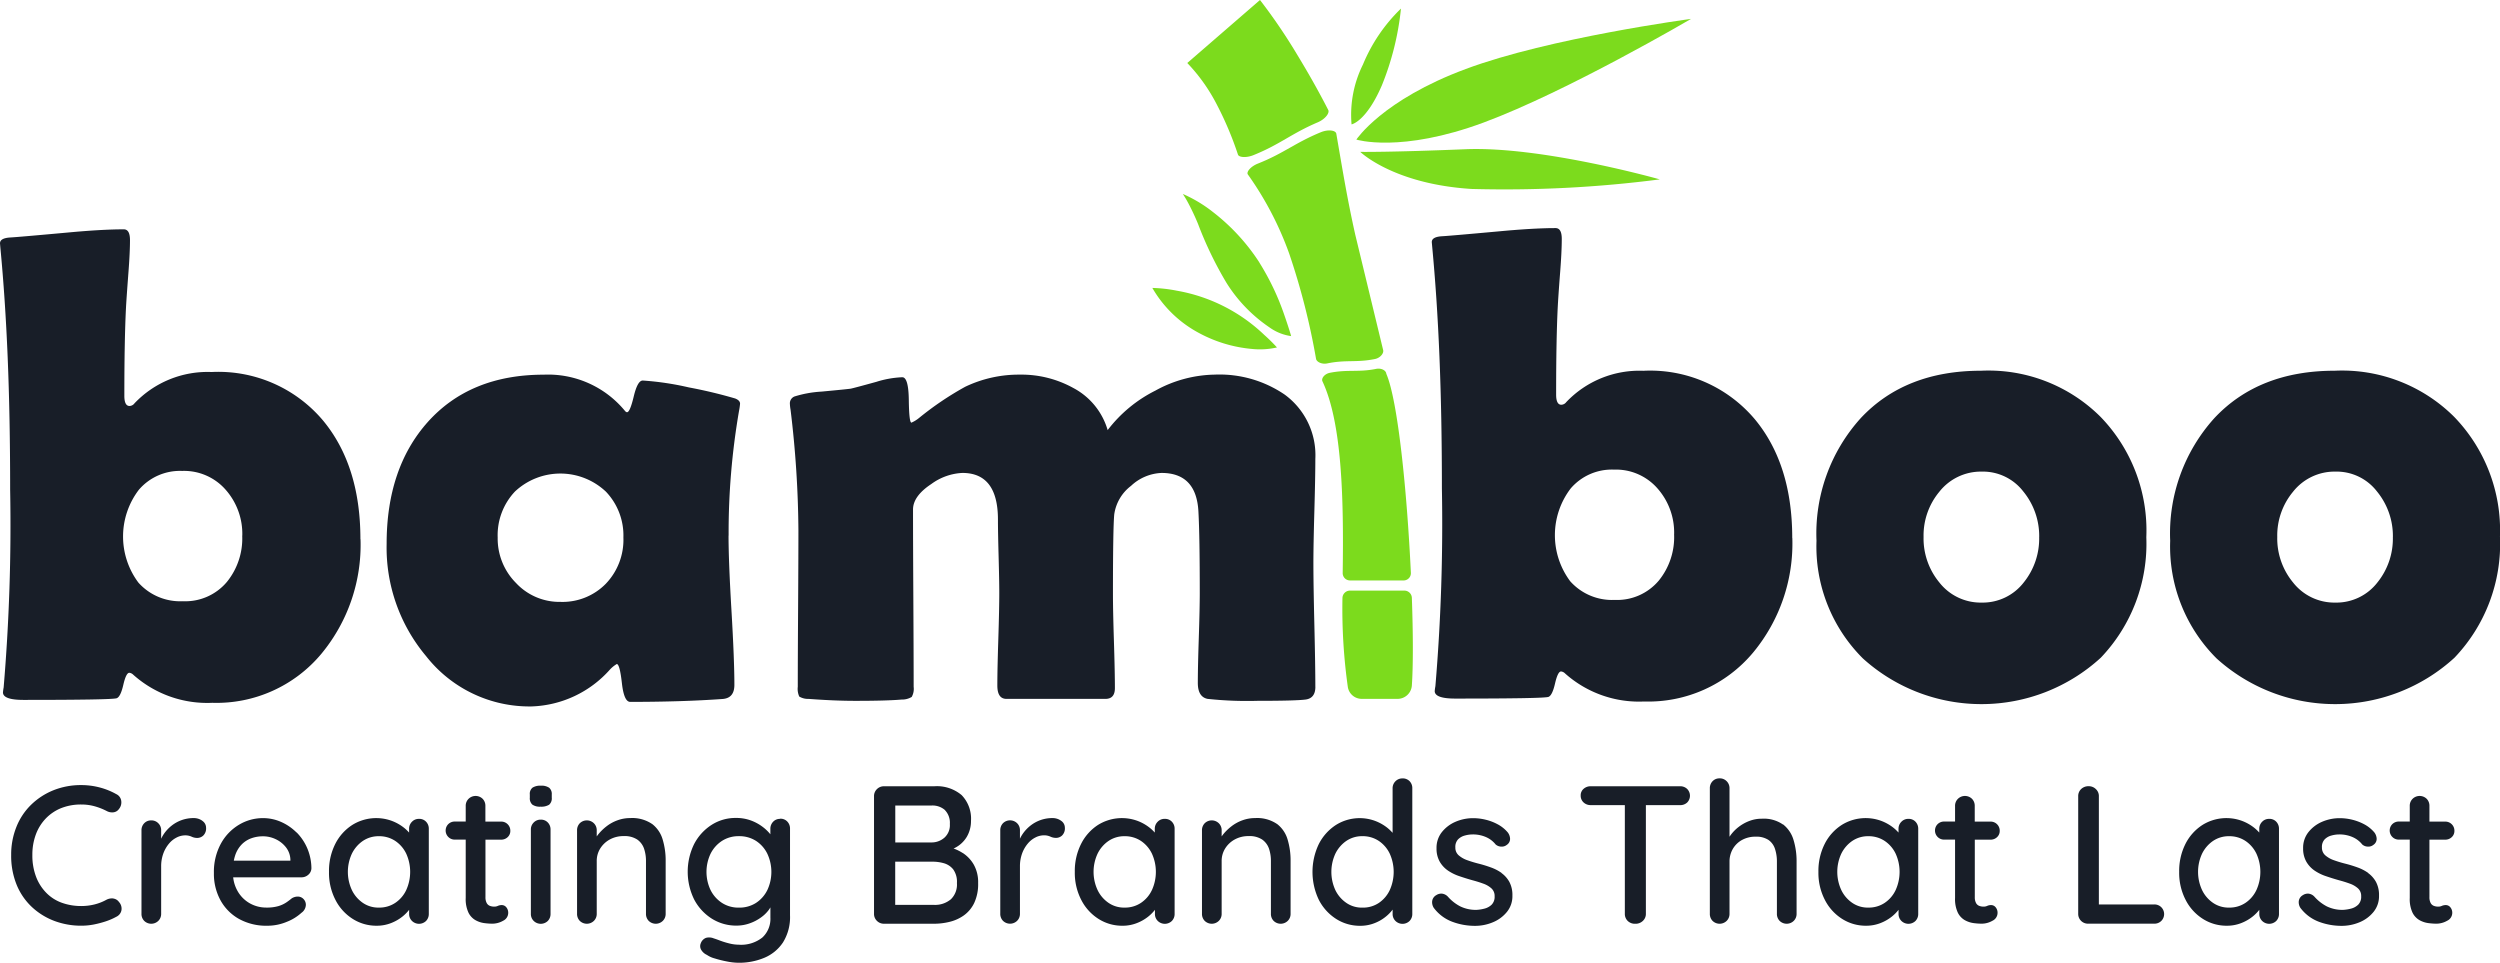 <svg xmlns="http://www.w3.org/2000/svg" id="Logo" width="212.947" height="82.021" viewBox="0 0 212.947 82.021"><g id="Group_95" data-name="Group 95"><g id="Group_89" data-name="Group 89" transform="translate(0.964 66.302)"><path id="Path_118" data-name="Path 118" d="M11.6,210.815a1.014,1.014,0,0,0-.6.11,4.2,4.2,0,0,1-1.027.4,4.62,4.62,0,0,1-1.114.133,4.836,4.836,0,0,1-1.649-.276,3.5,3.5,0,0,1-1.32-.838,3.929,3.929,0,0,1-.878-1.37,5.076,5.076,0,0,1-.319-1.865,4.931,4.931,0,0,1,.293-1.739,3.928,3.928,0,0,1,.844-1.363,3.777,3.777,0,0,1,1.313-.888,4.533,4.533,0,0,1,1.715-.309,4.194,4.194,0,0,1,1.137.15,5.432,5.432,0,0,1,1.021.4.974.974,0,0,0,.578.116.666.666,0,0,0,.475-.283.879.879,0,0,0,.193-.7.74.74,0,0,0-.426-.569,5.93,5.93,0,0,0-1.413-.568,6.146,6.146,0,0,0-1.566-.2,6.284,6.284,0,0,0-2.374.442,5.86,5.86,0,0,0-1.9,1.237,5.426,5.426,0,0,0-1.253,1.892,6.3,6.3,0,0,0-.442,2.384,6.521,6.521,0,0,0,.475,2.56,5.384,5.384,0,0,0,1.313,1.892,5.787,5.787,0,0,0,1.908,1.17,6.47,6.47,0,0,0,2.274.4,5.576,5.576,0,0,0,1.054-.1,8.373,8.373,0,0,0,1.021-.266,5.416,5.416,0,0,0,.921-.4.774.774,0,0,0,.426-.542.835.835,0,0,0-.209-.711.7.7,0,0,0-.475-.293Z" transform="translate(-2.9 -200.585)" fill="#181e28"></path><path id="Path_119" data-name="Path 119" d="M41.443,209.833a1.231,1.231,0,0,0-.751-.233,3,3,0,0,0-1.855.635,3.233,3.233,0,0,0-.662.7,2.99,2.99,0,0,0-.243.426v-.708a.827.827,0,0,0-.243-.612.8.8,0,0,0-.6-.243.794.794,0,0,0-.6.243.846.846,0,0,0-.233.612v7.091a.846.846,0,0,0,.233.612.859.859,0,0,0,1.2,0,.827.827,0,0,0,.243-.612v-4.016a3.186,3.186,0,0,1,.176-1.087,2.784,2.784,0,0,1,.475-.844,2.039,2.039,0,0,1,.668-.542,1.6,1.6,0,0,1,.718-.183,1.287,1.287,0,0,1,.552.11,1.136,1.136,0,0,0,.485.11.761.761,0,0,0,.519-.209.843.843,0,0,0,.233-.662.7.7,0,0,0-.319-.585Z" transform="translate(-25.169 -206.219)" fill="#181e28"></path><path id="Path_120" data-name="Path 120" d="M61.855,210.83a4.333,4.333,0,0,0-1.313-.9,3.775,3.775,0,0,0-1.556-.326,3.939,3.939,0,0,0-2.025.559,4.229,4.229,0,0,0-1.546,1.606,5.024,5.024,0,0,0-.6,2.517,4.68,4.68,0,0,0,.562,2.317,4.055,4.055,0,0,0,1.579,1.589,4.808,4.808,0,0,0,2.41.578,4.272,4.272,0,0,0,1.666-.336,4.026,4.026,0,0,0,1.247-.771.862.862,0,0,0,.369-.668.7.7,0,0,0-.2-.5.667.667,0,0,0-.5-.209.973.973,0,0,0-.5.15,5.721,5.721,0,0,1-.469.352,2.5,2.5,0,0,1-.668.309,3.5,3.5,0,0,1-1.021.126,2.844,2.844,0,0,1-1.44-.376,2.752,2.752,0,0,1-1.037-1.064,3,3,0,0,1-.356-1.137H62.27a.859.859,0,0,0,.585-.219.746.746,0,0,0,.266-.552,4.456,4.456,0,0,0-.352-1.7,4.345,4.345,0,0,0-.911-1.356Zm-4.651.994a2.192,2.192,0,0,1,.821-.512,2.913,2.913,0,0,1,.961-.16,2.519,2.519,0,0,1,1.087.243,2.407,2.407,0,0,1,.871.685,1.8,1.8,0,0,1,.386,1.031v.116H56.512a3.532,3.532,0,0,1,.123-.475,2.416,2.416,0,0,1,.569-.928Z" transform="translate(-37.559 -206.219)" fill="#181e28"></path><path id="Path_121" data-name="Path 121" d="M91.97,209.667a.8.8,0,0,0-.6.249.831.831,0,0,0-.243.6v.319a3.471,3.471,0,0,0-.419-.4,3.866,3.866,0,0,0-1.061-.6,3.855,3.855,0,0,0-3.361.352,4.126,4.126,0,0,0-1.446,1.612,5.1,5.1,0,0,0-.535,2.384,5,5,0,0,0,.535,2.357,4.124,4.124,0,0,0,1.456,1.629,3.746,3.746,0,0,0,2.075.6,3.289,3.289,0,0,0,1.22-.226,3.658,3.658,0,0,0,.987-.568,3.365,3.365,0,0,0,.552-.562v.336a.827.827,0,0,0,.243.612.859.859,0,0,0,1.2,0,.846.846,0,0,0,.233-.612v-7.228a.846.846,0,0,0-.233-.612.794.794,0,0,0-.6-.243Zm-1.087,6.064a2.67,2.67,0,0,1-.938,1.094,2.436,2.436,0,0,1-1.39.4,2.336,2.336,0,0,1-1.363-.4,2.772,2.772,0,0,1-.938-1.094,3.683,3.683,0,0,1,0-3.1,2.821,2.821,0,0,1,.938-1.087,2.391,2.391,0,0,1,1.363-.4,2.466,2.466,0,0,1,1.39.4,2.715,2.715,0,0,1,.938,1.087,3.75,3.75,0,0,1,0,3.1Z" transform="translate(-57.245 -206.219)" fill="#181e28"></path><path id="Path_122" data-name="Path 122" d="M118.908,207.667a.792.792,0,0,0,.562-.216.713.713,0,0,0,.226-.535.772.772,0,0,0-.226-.562.762.762,0,0,0-.562-.226h-1.336V204.8a.846.846,0,0,0-.233-.612.859.859,0,0,0-1.2,0,.827.827,0,0,0-.243.612v1.323h-.921a.78.78,0,0,0-.562.219.774.774,0,0,0,0,1.094.762.762,0,0,0,.562.226h.921v4.97a2.712,2.712,0,0,0,.233,1.247,1.5,1.5,0,0,0,.6.645,2.078,2.078,0,0,0,.745.249,5.278,5.278,0,0,0,.668.05,1.85,1.85,0,0,0,.938-.249.744.744,0,0,0,.436-.652.726.726,0,0,0-.166-.5.49.49,0,0,0-.369-.183.806.806,0,0,0-.342.066.732.732,0,0,1-.326.066,1.025,1.025,0,0,1-.359-.066.521.521,0,0,1-.276-.253,1.014,1.014,0,0,1-.1-.485v-4.9h1.336Z" transform="translate(-77.191 -202.447)" fill="#181e28"></path><path id="Path_123" data-name="Path 123" d="M136.868,210a.81.81,0,0,0-.6.243.827.827,0,0,0-.243.612v7.161a.827.827,0,0,0,.243.612.859.859,0,0,0,1.2,0,.846.846,0,0,0,.233-.612v-7.161a.846.846,0,0,0-.233-.612.794.794,0,0,0-.6-.243Z" transform="translate(-91.77 -206.486)" fill="#181e28"></path><path id="Path_124" data-name="Path 124" d="M136.674,201.3a1.22,1.22,0,0,0-.7.166.671.671,0,0,0-.233.585v.269a.722.722,0,0,0,.216.592,1.126,1.126,0,0,0,.7.176,1.28,1.28,0,0,0,.728-.166.709.709,0,0,0,.226-.6v-.269a.694.694,0,0,0-.219-.575A1.161,1.161,0,0,0,136.674,201.3Z" transform="translate(-91.576 -200.678)" fill="#181e28"></path><path id="Path_125" data-name="Path 125" d="M154.223,210.092a2.993,2.993,0,0,0-1.839-.492,3.121,3.121,0,0,0-1.1.193,3.389,3.389,0,0,0-.938.519,4.189,4.189,0,0,0-.711.7c-.04.05-.073.1-.11.15v-.509a.827.827,0,0,0-.243-.612.859.859,0,0,0-1.2,0,.846.846,0,0,0-.233.612v7.091a.846.846,0,0,0,.233.612.859.859,0,0,0,1.2,0,.827.827,0,0,0,.243-.612v-4.468a2,2,0,0,1,.293-1.077,2.208,2.208,0,0,1,.811-.771,2.4,2.4,0,0,1,1.2-.293,1.952,1.952,0,0,1,1.147.293,1.576,1.576,0,0,1,.578.771,3.285,3.285,0,0,1,.166,1.077v4.468a.846.846,0,0,0,.233.612.859.859,0,0,0,1.2,0,.827.827,0,0,0,.243-.612V213.26a6.178,6.178,0,0,0-.259-1.848,2.574,2.574,0,0,0-.911-1.323Z" transform="translate(-99.66 -206.219)" fill="#181e28"></path><path id="Path_126" data-name="Path 126" d="M184.066,209.66a.787.787,0,0,0-.6.249.849.849,0,0,0-.233.6v.465a3.573,3.573,0,0,0-.562-.559,3.893,3.893,0,0,0-1.047-.6,3.61,3.61,0,0,0-1.32-.233,3.773,3.773,0,0,0-2.081.592,4.282,4.282,0,0,0-1.479,1.622,5.352,5.352,0,0,0,0,4.734,4.28,4.28,0,0,0,1.489,1.622,3.889,3.889,0,0,0,2.124.6,3.3,3.3,0,0,0,1.114-.193,3.689,3.689,0,0,0,.961-.5,2.925,2.925,0,0,0,.678-.662c.047-.066.09-.133.126-.2v.874a2.17,2.17,0,0,1-.678,1.689,2.9,2.9,0,0,1-2.015.618,3.387,3.387,0,0,1-.821-.11,7.172,7.172,0,0,1-.788-.243c-.233-.09-.406-.15-.519-.183a1.027,1.027,0,0,0-.652-.05.754.754,0,0,0-.452.452.617.617,0,0,0,.01.535,1.071,1.071,0,0,0,.509.469,2.116,2.116,0,0,0,.662.3,9.582,9.582,0,0,0,1.044.259,5.31,5.31,0,0,0,.987.11,5.584,5.584,0,0,0,2.184-.419,3.543,3.543,0,0,0,1.6-1.313,4.073,4.073,0,0,0,.6-2.317V210.5a.846.846,0,0,0-.233-.612.794.794,0,0,0-.6-.243Zm-1.1,6.081a2.728,2.728,0,0,1-.971,1.087,2.617,2.617,0,0,1-1.44.392,2.569,2.569,0,0,1-1.44-.4,2.773,2.773,0,0,1-.971-1.087,3.611,3.611,0,0,1,0-3.112,2.794,2.794,0,0,1,.971-1.087,2.6,2.6,0,0,1,1.44-.4,2.645,2.645,0,0,1,1.44.392,2.728,2.728,0,0,1,.971,1.087,3.655,3.655,0,0,1,0,3.132Z" transform="translate(-118.578 -206.212)" fill="#181e28"></path><path id="Path_127" data-name="Path 127" d="M231.49,207.138a3.83,3.83,0,0,0-.785-.389l.073-.03a2.491,2.491,0,0,0,1.054-.961,2.634,2.634,0,0,0,.359-1.363,2.882,2.882,0,0,0-.795-2.191,3.268,3.268,0,0,0-2.334-.755h-4.282a.831.831,0,0,0-.6.243.82.82,0,0,0-.249.612v10a.819.819,0,0,0,.249.612.83.83,0,0,0,.6.243h4.282a5.532,5.532,0,0,0,1.3-.16,3.541,3.541,0,0,0,1.213-.545,2.773,2.773,0,0,0,.888-1.061,3.772,3.772,0,0,0,.336-1.7,3.049,3.049,0,0,0-.369-1.566,2.929,2.929,0,0,0-.938-.994Zm-1.519-3.657a1.544,1.544,0,0,1,.419,1.18,1.433,1.433,0,0,1-.459,1.164,1.65,1.65,0,0,1-1.061.409h-3.128v-3.145h3.1a1.607,1.607,0,0,1,1.137.392Zm.482,7.613a2.082,2.082,0,0,1-1.406.459h-3.311v-3.68h3.212a3.508,3.508,0,0,1,.938.133,1.568,1.568,0,0,1,.788.519,1.808,1.808,0,0,1,.319,1.17,1.743,1.743,0,0,1-.535,1.4Z" transform="translate(-150.447 -200.778)" fill="#181e28"></path><path id="Path_128" data-name="Path 128" d="M261.473,209.833a1.231,1.231,0,0,0-.751-.233,3,3,0,0,0-1.855.635,3.233,3.233,0,0,0-.662.7,3.155,3.155,0,0,0-.243.422v-.708a.827.827,0,0,0-.243-.612.859.859,0,0,0-1.2,0,.846.846,0,0,0-.233.612v7.091a.846.846,0,0,0,.233.612.859.859,0,0,0,1.2,0,.827.827,0,0,0,.243-.612v-4.016a3.187,3.187,0,0,1,.176-1.087,2.784,2.784,0,0,1,.475-.844,2.038,2.038,0,0,1,.668-.542,1.6,1.6,0,0,1,.718-.183,1.287,1.287,0,0,1,.552.11,1.136,1.136,0,0,0,.485.11.761.761,0,0,0,.519-.209.843.843,0,0,0,.233-.662A.709.709,0,0,0,261.473,209.833Z" transform="translate(-172.048 -206.219)" fill="#181e28"></path><path id="Path_129" data-name="Path 129" d="M283.02,209.667a.8.8,0,0,0-.6.249.831.831,0,0,0-.243.6v.319a3.466,3.466,0,0,0-.419-.4,3.865,3.865,0,0,0-1.061-.6,3.855,3.855,0,0,0-3.361.352A4.126,4.126,0,0,0,275.9,211.8a5.1,5.1,0,0,0-.535,2.384,5,5,0,0,0,.535,2.357,4.124,4.124,0,0,0,1.456,1.629,3.746,3.746,0,0,0,2.075.6,3.29,3.29,0,0,0,1.22-.226,3.657,3.657,0,0,0,.987-.568,3.365,3.365,0,0,0,.552-.562v.336a.827.827,0,0,0,.243.612.859.859,0,0,0,1.2,0,.845.845,0,0,0,.233-.612v-7.228a.845.845,0,0,0-.233-.612.794.794,0,0,0-.6-.243Zm-1.087,6.064a2.67,2.67,0,0,1-.938,1.094,2.436,2.436,0,0,1-1.39.4,2.336,2.336,0,0,1-1.363-.4,2.771,2.771,0,0,1-.937-1.094,3.683,3.683,0,0,1,0-3.1,2.8,2.8,0,0,1,.938-1.087,2.391,2.391,0,0,1,1.363-.4,2.466,2.466,0,0,1,1.39.4,2.715,2.715,0,0,1,.938,1.087,3.749,3.749,0,0,1,0,3.1Z" transform="translate(-184.778 -206.219)" fill="#181e28"></path><path id="Path_130" data-name="Path 130" d="M314.333,210.092a2.993,2.993,0,0,0-1.839-.492,3.121,3.121,0,0,0-1.1.193,3.387,3.387,0,0,0-.938.519,4.189,4.189,0,0,0-.711.7c-.04.05-.073.1-.11.15v-.509a.827.827,0,0,0-.243-.612.859.859,0,0,0-1.2,0,.846.846,0,0,0-.233.612v7.091a.846.846,0,0,0,.233.612.859.859,0,0,0,1.2,0,.827.827,0,0,0,.243-.612v-4.468a2,2,0,0,1,.293-1.077,2.208,2.208,0,0,1,.811-.771,2.4,2.4,0,0,1,1.2-.293,1.951,1.951,0,0,1,1.147.293,1.576,1.576,0,0,1,.579.771,3.287,3.287,0,0,1,.166,1.077v4.468a.845.845,0,0,0,.233.612.859.859,0,0,0,1.2,0,.827.827,0,0,0,.243-.612V213.26a6.18,6.18,0,0,0-.259-1.848,2.575,2.575,0,0,0-.911-1.323Z" transform="translate(-206.54 -206.219)" fill="#181e28"></path><path id="Path_131" data-name="Path 131" d="M343.95,199.433a.81.81,0,0,0-.6.243.827.827,0,0,0-.243.612v3.78a3.749,3.749,0,0,0-.436-.419,3.864,3.864,0,0,0-1.061-.6,3.8,3.8,0,0,0-3.345.359,4.2,4.2,0,0,0-1.446,1.622,5.5,5.5,0,0,0,0,4.734,4.173,4.173,0,0,0,1.456,1.622,3.746,3.746,0,0,0,2.075.6,3.29,3.29,0,0,0,1.22-.226,3.513,3.513,0,0,0,.987-.578,3.3,3.3,0,0,0,.552-.575v.356a.827.827,0,0,0,.243.612.859.859,0,0,0,1.2,0,.846.846,0,0,0,.233-.612V200.284a.835.835,0,0,0-.233-.618.814.814,0,0,0-.6-.236Zm-2.015,10.605a2.42,2.42,0,0,1-1.4.4,2.314,2.314,0,0,1-1.363-.4,2.774,2.774,0,0,1-.938-1.087,3.706,3.706,0,0,1,0-3.112,2.822,2.822,0,0,1,.938-1.087,2.391,2.391,0,0,1,1.363-.4,2.466,2.466,0,0,1,1.39.4,2.715,2.715,0,0,1,.938,1.087,3.773,3.773,0,0,1,0,3.112,2.7,2.7,0,0,1-.928,1.087Z" transform="translate(-225.451 -199.43)" fill="#181e28"></path><path id="Path_132" data-name="Path 132" d="M372.855,214.288a3.706,3.706,0,0,0-.921-.475,10.447,10.447,0,0,0-1.027-.316,10.275,10.275,0,0,1-.987-.3,2.232,2.232,0,0,1-.728-.419.86.86,0,0,1-.276-.668.929.929,0,0,1,.233-.685,1.247,1.247,0,0,1,.578-.326,2.48,2.48,0,0,1,.662-.093,2.766,2.766,0,0,1,1.137.226,2.13,2.13,0,0,1,.821.628.742.742,0,0,0,.469.183.681.681,0,0,0,.485-.15.607.607,0,0,0,.276-.535.957.957,0,0,0-.193-.519,2.915,2.915,0,0,0-.871-.7,4.233,4.233,0,0,0-1.037-.392,4.507,4.507,0,0,0-1.021-.126,3.77,3.77,0,0,0-1.546.316,2.972,2.972,0,0,0-1.154.888,2.134,2.134,0,0,0-.442,1.353,2.245,2.245,0,0,0,.276,1.154,2.331,2.331,0,0,0,.711.761,3.925,3.925,0,0,0,.977.475c.362.123.721.236,1.08.336.336.09.648.186.938.293a2.035,2.035,0,0,1,.7.409.864.864,0,0,1,.266.668.951.951,0,0,1-.249.711,1.346,1.346,0,0,1-.6.336,3.374,3.374,0,0,1-.685.11,3.008,3.008,0,0,1-1.4-.3,3.654,3.654,0,0,1-1.044-.821.815.815,0,0,0-.492-.259.767.767,0,0,0-.5.126.684.684,0,0,0-.352.529.908.908,0,0,0,.133.545,3.491,3.491,0,0,0,1.6,1.2,5.508,5.508,0,0,0,1.9.342,3.91,3.91,0,0,0,1.529-.3,3,3,0,0,0,1.2-.878,2.116,2.116,0,0,0,.475-1.4,2.354,2.354,0,0,0-.259-1.164,2.325,2.325,0,0,0-.668-.755Z" transform="translate(-245.915 -206.232)" fill="#181e28"></path><path id="Path_133" data-name="Path 133" d="M413.441,201.443h-7.61a.883.883,0,0,0-.6.219.717.717,0,0,0-.249.569.776.776,0,0,0,.249.592.873.873,0,0,0,.6.226h2.912V212.3a.827.827,0,0,0,.243.612.867.867,0,0,0,.645.243.883.883,0,0,0,.645-.243.8.8,0,0,0,.259-.612v-9.249h2.912a.861.861,0,0,0,.6-.219.819.819,0,0,0,0-1.164.845.845,0,0,0-.6-.226Z" transform="translate(-271.305 -200.772)" fill="#181e28"></path><path id="Path_134" data-name="Path 134" d="M444.31,203.356a2.855,2.855,0,0,0-1.789-.492,2.941,2.941,0,0,0-1.071.193,3.53,3.53,0,0,0-.911.509,3.408,3.408,0,0,0-.685.7c-.033.047-.063.093-.093.136v-4.119a.827.827,0,0,0-.243-.612.8.8,0,0,0-.6-.243.794.794,0,0,0-.6.243.846.846,0,0,0-.233.612v10.672a.846.846,0,0,0,.233.612.859.859,0,0,0,1.2,0,.827.827,0,0,0,.243-.612v-4.435a2.14,2.14,0,0,1,.276-1.071,2.035,2.035,0,0,1,.785-.771,2.347,2.347,0,0,1,1.164-.283,1.872,1.872,0,0,1,1.1.283,1.491,1.491,0,0,1,.552.771,3.413,3.413,0,0,1,.16,1.071v4.435a.846.846,0,0,0,.233.612.859.859,0,0,0,1.2,0,.827.827,0,0,0,.243-.612v-4.435a6.211,6.211,0,0,0-.259-1.842,2.618,2.618,0,0,0-.894-1.33Z" transform="translate(-293.407 -199.43)" fill="#181e28"></path><path id="Path_135" data-name="Path 135" d="M473.57,209.667a.8.8,0,0,0-.6.249.831.831,0,0,0-.243.6v.319a3.47,3.47,0,0,0-.419-.4,3.865,3.865,0,0,0-1.061-.6,3.855,3.855,0,0,0-3.361.352,4.126,4.126,0,0,0-1.446,1.612,5.1,5.1,0,0,0-.535,2.384,5,5,0,0,0,.535,2.357,4.125,4.125,0,0,0,1.456,1.629,3.746,3.746,0,0,0,2.075.6,3.289,3.289,0,0,0,1.22-.226,3.657,3.657,0,0,0,.987-.568,3.364,3.364,0,0,0,.552-.562v.336a.827.827,0,0,0,.243.612.859.859,0,0,0,1.2,0,.846.846,0,0,0,.233-.612v-7.228a.859.859,0,0,0-.233-.612.794.794,0,0,0-.6-.243Zm-1.087,6.064a2.67,2.67,0,0,1-.938,1.094,2.436,2.436,0,0,1-1.39.4,2.336,2.336,0,0,1-1.363-.4,2.771,2.771,0,0,1-.938-1.094,3.683,3.683,0,0,1,0-3.1,2.821,2.821,0,0,1,.938-1.087,2.391,2.391,0,0,1,1.363-.4,2.466,2.466,0,0,1,1.39.4,2.715,2.715,0,0,1,.938,1.087,3.75,3.75,0,0,1,0,3.1Z" transform="translate(-311.978 -206.219)" fill="#181e28"></path><path id="Path_136" data-name="Path 136" d="M500.5,207.667a.792.792,0,0,0,.562-.216.713.713,0,0,0,.226-.535.772.772,0,0,0-.788-.788h-1.34V204.8a.846.846,0,0,0-.233-.612.859.859,0,0,0-1.2,0,.827.827,0,0,0-.243.612v1.323h-.921a.78.78,0,0,0-.562.219.774.774,0,0,0,0,1.094.762.762,0,0,0,.562.226h.921v4.97a2.712,2.712,0,0,0,.233,1.247,1.5,1.5,0,0,0,.6.645,2.1,2.1,0,0,0,.745.249,5.278,5.278,0,0,0,.668.05,1.85,1.85,0,0,0,.938-.249.744.744,0,0,0,.435-.652.726.726,0,0,0-.166-.5.49.49,0,0,0-.369-.183.806.806,0,0,0-.342.066.732.732,0,0,1-.326.066,1.024,1.024,0,0,1-.359-.066.521.521,0,0,1-.276-.253,1.014,1.014,0,0,1-.1-.485v-4.9h1.34Z" transform="translate(-331.918 -202.447)" fill="#181e28"></path><path id="Path_137" data-name="Path 137" d="M538.943,211.52h-4.718V202.3a.8.8,0,0,0-.259-.612.843.843,0,0,0-.6-.243.894.894,0,0,0-.652.243.82.82,0,0,0-.249.612v10a.83.83,0,0,0,.854.854h5.622a.828.828,0,0,0,.6-.233.827.827,0,0,0,0-1.17.826.826,0,0,0-.6-.236Z" transform="translate(-356.41 -200.778)" fill="#181e28"></path><path id="Path_138" data-name="Path 138" d="M566,209.667a.8.8,0,0,0-.6.249.831.831,0,0,0-.243.6v.319a3.468,3.468,0,0,0-.419-.4,3.865,3.865,0,0,0-1.061-.6,3.855,3.855,0,0,0-3.361.352,4.125,4.125,0,0,0-1.446,1.612,5.1,5.1,0,0,0-.535,2.384,5,5,0,0,0,.535,2.357,4.124,4.124,0,0,0,1.456,1.629,3.746,3.746,0,0,0,2.075.6,3.289,3.289,0,0,0,1.22-.226,3.658,3.658,0,0,0,.987-.568,3.37,3.37,0,0,0,.552-.562v.336a.827.827,0,0,0,.243.612.859.859,0,0,0,1.2,0,.846.846,0,0,0,.233-.612v-7.228a.859.859,0,0,0-.233-.612.794.794,0,0,0-.6-.243Zm-1.087,6.064a2.669,2.669,0,0,1-.937,1.094,2.436,2.436,0,0,1-1.39.4,2.336,2.336,0,0,1-1.363-.4,2.771,2.771,0,0,1-.938-1.094,3.683,3.683,0,0,1,0-3.1,2.821,2.821,0,0,1,.938-1.087,2.391,2.391,0,0,1,1.363-.4,2.466,2.466,0,0,1,1.39.4,2.715,2.715,0,0,1,.938,1.087,3.749,3.749,0,0,1,0,3.1Z" transform="translate(-373.679 -206.219)" fill="#181e28"></path><path id="Path_139" data-name="Path 139" d="M594.882,214.288a3.766,3.766,0,0,0-.921-.475,10.515,10.515,0,0,0-1.031-.316,10.269,10.269,0,0,1-.987-.3,2.233,2.233,0,0,1-.728-.419.86.86,0,0,1-.276-.668.929.929,0,0,1,.233-.685,1.248,1.248,0,0,1,.578-.326,2.481,2.481,0,0,1,.662-.093,2.766,2.766,0,0,1,1.137.226,2.129,2.129,0,0,1,.821.628.742.742,0,0,0,.469.183.681.681,0,0,0,.485-.15.608.608,0,0,0,.276-.535.958.958,0,0,0-.193-.519,2.915,2.915,0,0,0-.871-.7,4.372,4.372,0,0,0-1.037-.392,4.507,4.507,0,0,0-1.021-.126,3.77,3.77,0,0,0-1.546.316,2.972,2.972,0,0,0-1.154.888,2.135,2.135,0,0,0-.442,1.353,2.245,2.245,0,0,0,.276,1.154,2.331,2.331,0,0,0,.711.761,3.924,3.924,0,0,0,.977.475c.362.123.721.236,1.077.336.336.09.648.186.938.293a2.035,2.035,0,0,1,.7.409.864.864,0,0,1,.266.668.95.95,0,0,1-.249.711,1.347,1.347,0,0,1-.6.336,3.374,3.374,0,0,1-.685.11,3.007,3.007,0,0,1-1.4-.3,3.712,3.712,0,0,1-1.047-.821.807.807,0,0,0-.492-.259.758.758,0,0,0-.492.126.684.684,0,0,0-.352.529.908.908,0,0,0,.133.545,3.5,3.5,0,0,0,1.6,1.2,5.522,5.522,0,0,0,1.9.342,3.922,3.922,0,0,0,1.529-.3,3,3,0,0,0,1.2-.878,2.116,2.116,0,0,0,.475-1.4,2.354,2.354,0,0,0-.259-1.164,2.326,2.326,0,0,0-.668-.755Z" transform="translate(-394.123 -206.232)" fill="#181e28"></path><path id="Path_140" data-name="Path 140" d="M617.054,213.239a.817.817,0,0,0-.342.066.732.732,0,0,1-.326.066,1.026,1.026,0,0,1-.359-.066.521.521,0,0,1-.276-.253,1.014,1.014,0,0,1-.1-.485v-4.9h1.34a.791.791,0,0,0,.562-.216.713.713,0,0,0,.226-.535.772.772,0,0,0-.788-.788h-1.34V204.8a.846.846,0,0,0-.233-.612.859.859,0,0,0-1.2,0,.827.827,0,0,0-.243.612v1.323h-.921a.78.78,0,0,0-.562.219.775.775,0,0,0,0,1.094.762.762,0,0,0,.562.226h.921v4.97a2.71,2.71,0,0,0,.233,1.247,1.5,1.5,0,0,0,.6.645,2.1,2.1,0,0,0,.745.249,5.286,5.286,0,0,0,.668.05,1.85,1.85,0,0,0,.938-.249.744.744,0,0,0,.436-.652.726.726,0,0,0-.166-.5.49.49,0,0,0-.369-.183Z" transform="translate(-409.679 -202.447)" fill="#181e28"></path></g><g id="Group_94" data-name="Group 94"><path id="Path_141" data-name="Path 141" d="M30.709,85.147a14.554,14.554,0,0,1-3.338,9.764,11.625,11.625,0,0,1-9.289,4.172A9.456,9.456,0,0,1,11.35,96.69a.573.573,0,0,0-.332-.166c-.186,0-.356.342-.515,1.031s-.349,1.067-.572,1.14q-.474.14-7.926.14-1.75,0-1.752-.638a3.745,3.745,0,0,1,.057-.416A164.439,164.439,0,0,0,.864,80.925c0-8.288-.279-14.814-.838-20.672L0,59.947c0-.3.286-.462.861-.5q.613-.03,4.841-.416,2.977-.279,4.841-.279.529,0,.529.918,0,1.087-.14,2.866-.165,2.2-.2,2.892-.14,2.753-.14,7.51c0,.575.15.861.445.861a.548.548,0,0,0,.416-.223,8.584,8.584,0,0,1,6.563-2.67,11.654,11.654,0,0,1,9.512,4.146q3.172,3.84,3.172,10.1Zm-10.07-.306a5.678,5.678,0,0,0-1.42-3.91,4.709,4.709,0,0,0-3.7-1.6,4.617,4.617,0,0,0-3.687,1.6,6.557,6.557,0,0,0-.043,7.913,4.774,4.774,0,0,0,3.783,1.586,4.63,4.63,0,0,0,3.753-1.642,5.871,5.871,0,0,0,1.307-3.95Z" transform="translate(0 -39.218)" fill="#181e28"></path><path id="Path_142" data-name="Path 142" d="M128.183,109.7q0,2.144.249,6.37t.249,6.343q0,1.112-.974,1.2-3.451.249-7.9.249-.529,0-.708-1.6t-.432-1.626a2.588,2.588,0,0,0-.585.472,9.324,9.324,0,0,1-6.676,3.142,11.187,11.187,0,0,1-8.983-4.282A14.384,14.384,0,0,1,99.06,110.4q0-6.423,3.478-10.346,3.615-4.059,9.9-4.063a8.483,8.483,0,0,1,6.9,3.059c.073.093.14.14.2.14.166,0,.356-.449.572-1.35s.469-1.35.765-1.35a24.6,24.6,0,0,1,3.923.585,40.39,40.39,0,0,1,3.95.944c.279.11.416.259.416.446a4.813,4.813,0,0,1-.083.585,61,61,0,0,0-.891,10.652Zm-8.956.166a5.4,5.4,0,0,0-1.489-3.91,5.651,5.651,0,0,0-7.746-.013,5.415,5.415,0,0,0-1.473,3.923,5.359,5.359,0,0,0,1.559,3.867,5.056,5.056,0,0,0,3.783,1.612,5.164,5.164,0,0,0,3.867-1.543,5.416,5.416,0,0,0,1.5-3.936Z" transform="translate(-66.127 -64.077)" fill="#181e28"></path><path id="Path_143" data-name="Path 143" d="M247.132,122.573c0,.648-.279,1.011-.834,1.084s-1.928.11-4.116.11a31.585,31.585,0,0,1-4.229-.166q-.833-.165-.834-1.363c0-.851.027-2.128.083-3.823s.083-2.972.083-3.823q0-4.867-.113-6.925-.165-3.311-3.142-3.311a4.024,4.024,0,0,0-2.6,1.1A3.7,3.7,0,0,0,230,107.885q-.11,1.167-.11,6.842,0,1.307.083,3.963t.083,3.993q0,.918-.808.918h-8.428c-.519,0-.778-.379-.778-1.14q0-1.307.083-3.923t.083-3.95c0-.685-.02-1.725-.057-3.115s-.057-2.437-.057-3.142q0-3.98-3.032-3.976a4.857,4.857,0,0,0-2.643.944c-1.037.685-1.559,1.41-1.559,2.171q0,2.533.027,7.567t.027,7.537a1.393,1.393,0,0,1-.166.861,1.58,1.58,0,0,1-.861.223q-1.252.11-3.95.11-1.75,0-3.976-.166a1.441,1.441,0,0,1-.791-.2,1.59,1.59,0,0,1-.126-.834q0-2.224.027-6.662t.027-6.662a88.976,88.976,0,0,0-.668-10.263,3.439,3.439,0,0,1-.057-.5.627.627,0,0,1,.389-.638,9.521,9.521,0,0,1,2.307-.416q2.085-.194,2.477-.249.279-.055,2.2-.585a8.45,8.45,0,0,1,2.2-.389q.529,0,.555,1.935c.017,1.29.093,1.932.223,1.932a2.689,2.689,0,0,0,.638-.389,26.372,26.372,0,0,1,3.95-2.67,10.594,10.594,0,0,1,4.644-1.031,9.135,9.135,0,0,1,4.561,1.14,5.931,5.931,0,0,1,2.922,3.587,11.678,11.678,0,0,1,4.063-3.364,10.779,10.779,0,0,1,5.033-1.363,9.857,9.857,0,0,1,5.981,1.7,6.39,6.39,0,0,1,2.613,5.479q0,1.476-.083,4.435t-.083,4.435q0,1.75.083,5.269t.083,5.269Z" transform="translate(-135.09 -64.071)" fill="#181e28"></path><path id="Path_144" data-name="Path 144" d="M397.549,84.821a14.554,14.554,0,0,1-3.338,9.764,11.632,11.632,0,0,1-9.292,4.172,9.456,9.456,0,0,1-6.732-2.394.571.571,0,0,0-.336-.166c-.186,0-.356.342-.515,1.031s-.349,1.067-.569,1.14q-.474.14-7.926.14-1.75,0-1.752-.638a3.735,3.735,0,0,1,.057-.416A164.436,164.436,0,0,0,367.7,80.6c0-8.288-.279-14.808-.834-20.666l-.027-.306c0-.3.286-.462.861-.5q.613-.03,4.841-.416,2.977-.279,4.841-.279.529,0,.529.918,0,1.087-.14,2.866c-.113,1.466-.176,2.43-.2,2.892q-.14,2.753-.14,7.51c0,.575.15.861.445.861a.548.548,0,0,0,.416-.223,8.586,8.586,0,0,1,6.566-2.67,11.654,11.654,0,0,1,9.512,4.146q3.172,3.84,3.172,10.1Zm-10.067-.306a5.678,5.678,0,0,0-1.42-3.91,4.7,4.7,0,0,0-3.7-1.6,4.617,4.617,0,0,0-3.687,1.6,6.557,6.557,0,0,0-.043,7.913,4.774,4.774,0,0,0,3.783,1.586,4.637,4.637,0,0,0,3.757-1.642,5.871,5.871,0,0,0,1.307-3.95Z" transform="translate(-244.881 -39.004)" fill="#181e28"></path><path id="Path_145" data-name="Path 145" d="M493.5,109.136a14.06,14.06,0,0,1-3.88,10.293,15.049,15.049,0,0,1-20.263.057,13.454,13.454,0,0,1-3.95-10.014A14.654,14.654,0,0,1,469.193,99q3.78-4.019,10.236-4.019a13.52,13.52,0,0,1,10.18,3.936,13.906,13.906,0,0,1,3.893,10.223Zm-9.123,0a5.988,5.988,0,0,0-1.363-3.88,4.341,4.341,0,0,0-3.534-1.682,4.508,4.508,0,0,0-3.617,1.725,5.828,5.828,0,0,0-1.336,3.84,5.893,5.893,0,0,0,1.336,3.867,4.476,4.476,0,0,0,3.617,1.725,4.419,4.419,0,0,0,3.587-1.725,5.946,5.946,0,0,0,1.307-3.867Z" transform="translate(-310.68 -63.403)" fill="#181e28"></path><path id="Path_146" data-name="Path 146" d="M584.113,109.136a14.06,14.06,0,0,1-3.88,10.293,15.049,15.049,0,0,1-20.263.057,13.454,13.454,0,0,1-3.95-10.014A14.654,14.654,0,0,1,559.8,99q3.78-4.019,10.236-4.019a13.52,13.52,0,0,1,10.18,3.936,13.906,13.906,0,0,1,3.893,10.223Zm-9.123,0a5.988,5.988,0,0,0-1.363-3.88,4.341,4.341,0,0,0-3.534-1.682,4.508,4.508,0,0,0-3.617,1.725,5.828,5.828,0,0,0-1.336,3.84,5.893,5.893,0,0,0,1.336,3.867,4.476,4.476,0,0,0,3.617,1.725,4.419,4.419,0,0,0,3.587-1.725,5.947,5.947,0,0,0,1.307-3.867Z" transform="translate(-371.166 -63.403)" fill="#181e28"></path><g id="Group_91" data-name="Group 91" transform="translate(101.131)"><path id="Path_147" data-name="Path 147" d="M374.026,40.764a102.934,102.934,0,0,1-16.034.815c-6.666-.416-9.482-3.158-9.482-3.158s2.454.04,8.96-.226c6.539-.269,16.56,2.57,16.56,2.57Z" transform="translate(-333.775 -25.484)" fill="#7cdb1d"></path><path id="Path_148" data-name="Path 148" d="M376.015,4.843s-10.549,6.184-17.65,8.82S347.51,15.12,347.51,15.12s2.211-3.374,9.316-6.011c7.1-2.653,19.193-4.269,19.193-4.269Z" transform="translate(-333.108 -3.231)" fill="#7cdb1d"></path><path id="Path_149" data-name="Path 149" d="M350.394,2.2a23.8,23.8,0,0,1-1.626,6.536c-1.343,3.112-2.583,3.328-2.583,3.328a9.617,9.617,0,0,1,.971-5.1A14.109,14.109,0,0,1,350.394,2.2Z" transform="translate(-332.192 -1.469)" fill="#7cdb1d"></path><g id="Group_90" data-name="Group 90"><path id="Path_150" data-name="Path 150" d="M308.512,13.182a28.676,28.676,0,0,0-1.805-4.275,15.137,15.137,0,0,0-2.517-3.541L310.384,0a48.048,48.048,0,0,1,3.208,4.724c.9,1.486,1.742,2.956,2.61,4.654.123.266-.286.788-.921,1.051-2.237.957-3.172,1.858-5.4,2.763C309.247,13.465,308.612,13.411,308.512,13.182Z" transform="translate(-304.19)" fill="#7cdb1d"></path><path id="Path_151" data-name="Path 151" d="M325.459,52.894a59.235,59.235,0,0,0-2.294-8.993,27.747,27.747,0,0,0-3.524-6.739c-.126-.213.249-.678.881-.924,2.2-.874,3.138-1.759,5.359-2.67.632-.253,1.243-.153,1.3.126.585,3.394.938,5.565,1.612,8.594l2.384,9.861c.053.269-.263.658-.711.745-1.569.319-2.45.043-4.053.372C325.964,53.363,325.522,53.15,325.459,52.894Z" transform="translate(-314.488 -22.312)" fill="#7cdb1d"></path></g></g><g id="Group_92" data-name="Group 92" transform="translate(98.155 16.523)"><path id="Path_152" data-name="Path 152" d="M309.585,55.528a17.274,17.274,0,0,0-3.91-4.259,11.714,11.714,0,0,0-2.6-1.569c-.013,0,.193.279.439.745a19.8,19.8,0,0,1,.851,1.809,31.418,31.418,0,0,0,2.417,5.007,12.713,12.713,0,0,0,3.664,3.8,4.124,4.124,0,0,0,1.848.745c0-.017-.176-.632-.569-1.765a21.491,21.491,0,0,0-2.138-4.5Z" transform="translate(-300.472 -49.7)" fill="#7cdb1d"></path><path id="Path_153" data-name="Path 153" d="M304.775,77.766A14.356,14.356,0,0,0,297.331,74a12.253,12.253,0,0,0-2.091-.236,10.022,10.022,0,0,0,4,3.853,11.651,11.651,0,0,0,4.508,1.346,6.525,6.525,0,0,0,2.108-.13A14.49,14.49,0,0,0,304.775,77.766Z" transform="translate(-295.24 -65.761)" fill="#7cdb1d"></path></g><g id="Group_93" data-name="Group 93" transform="translate(112.618 31.401)"><path id="Path_154" data-name="Path 154" d="M341.115,112.494h4.565a.621.621,0,0,0,.622-.648c-.326-6.865-1.1-14.671-2.094-16.959-.017-.269-.4-.5-.848-.419-1.536.313-2.4.03-3.966.339-.445.093-.721.459-.635.7,1.662,3.521,1.832,9.851,1.735,16.354a.623.623,0,0,0,.622.632Z" transform="translate(-338.743 -94.452)" fill="#7cdb1d"></path><path id="Path_155" data-name="Path 155" d="M343.95,151.955a47.889,47.889,0,0,0,.459,7.587,1.2,1.2,0,0,0,1.18,1h3.052a1.223,1.223,0,0,0,1.22-1.13c.116-1.715.11-4.425,0-7.477a.638.638,0,0,0-.635-.615h-4.641A.642.642,0,0,0,343.95,151.955Z" transform="translate(-342.219 -132.414)" fill="#7cdb1d"></path></g></g></g></svg>
